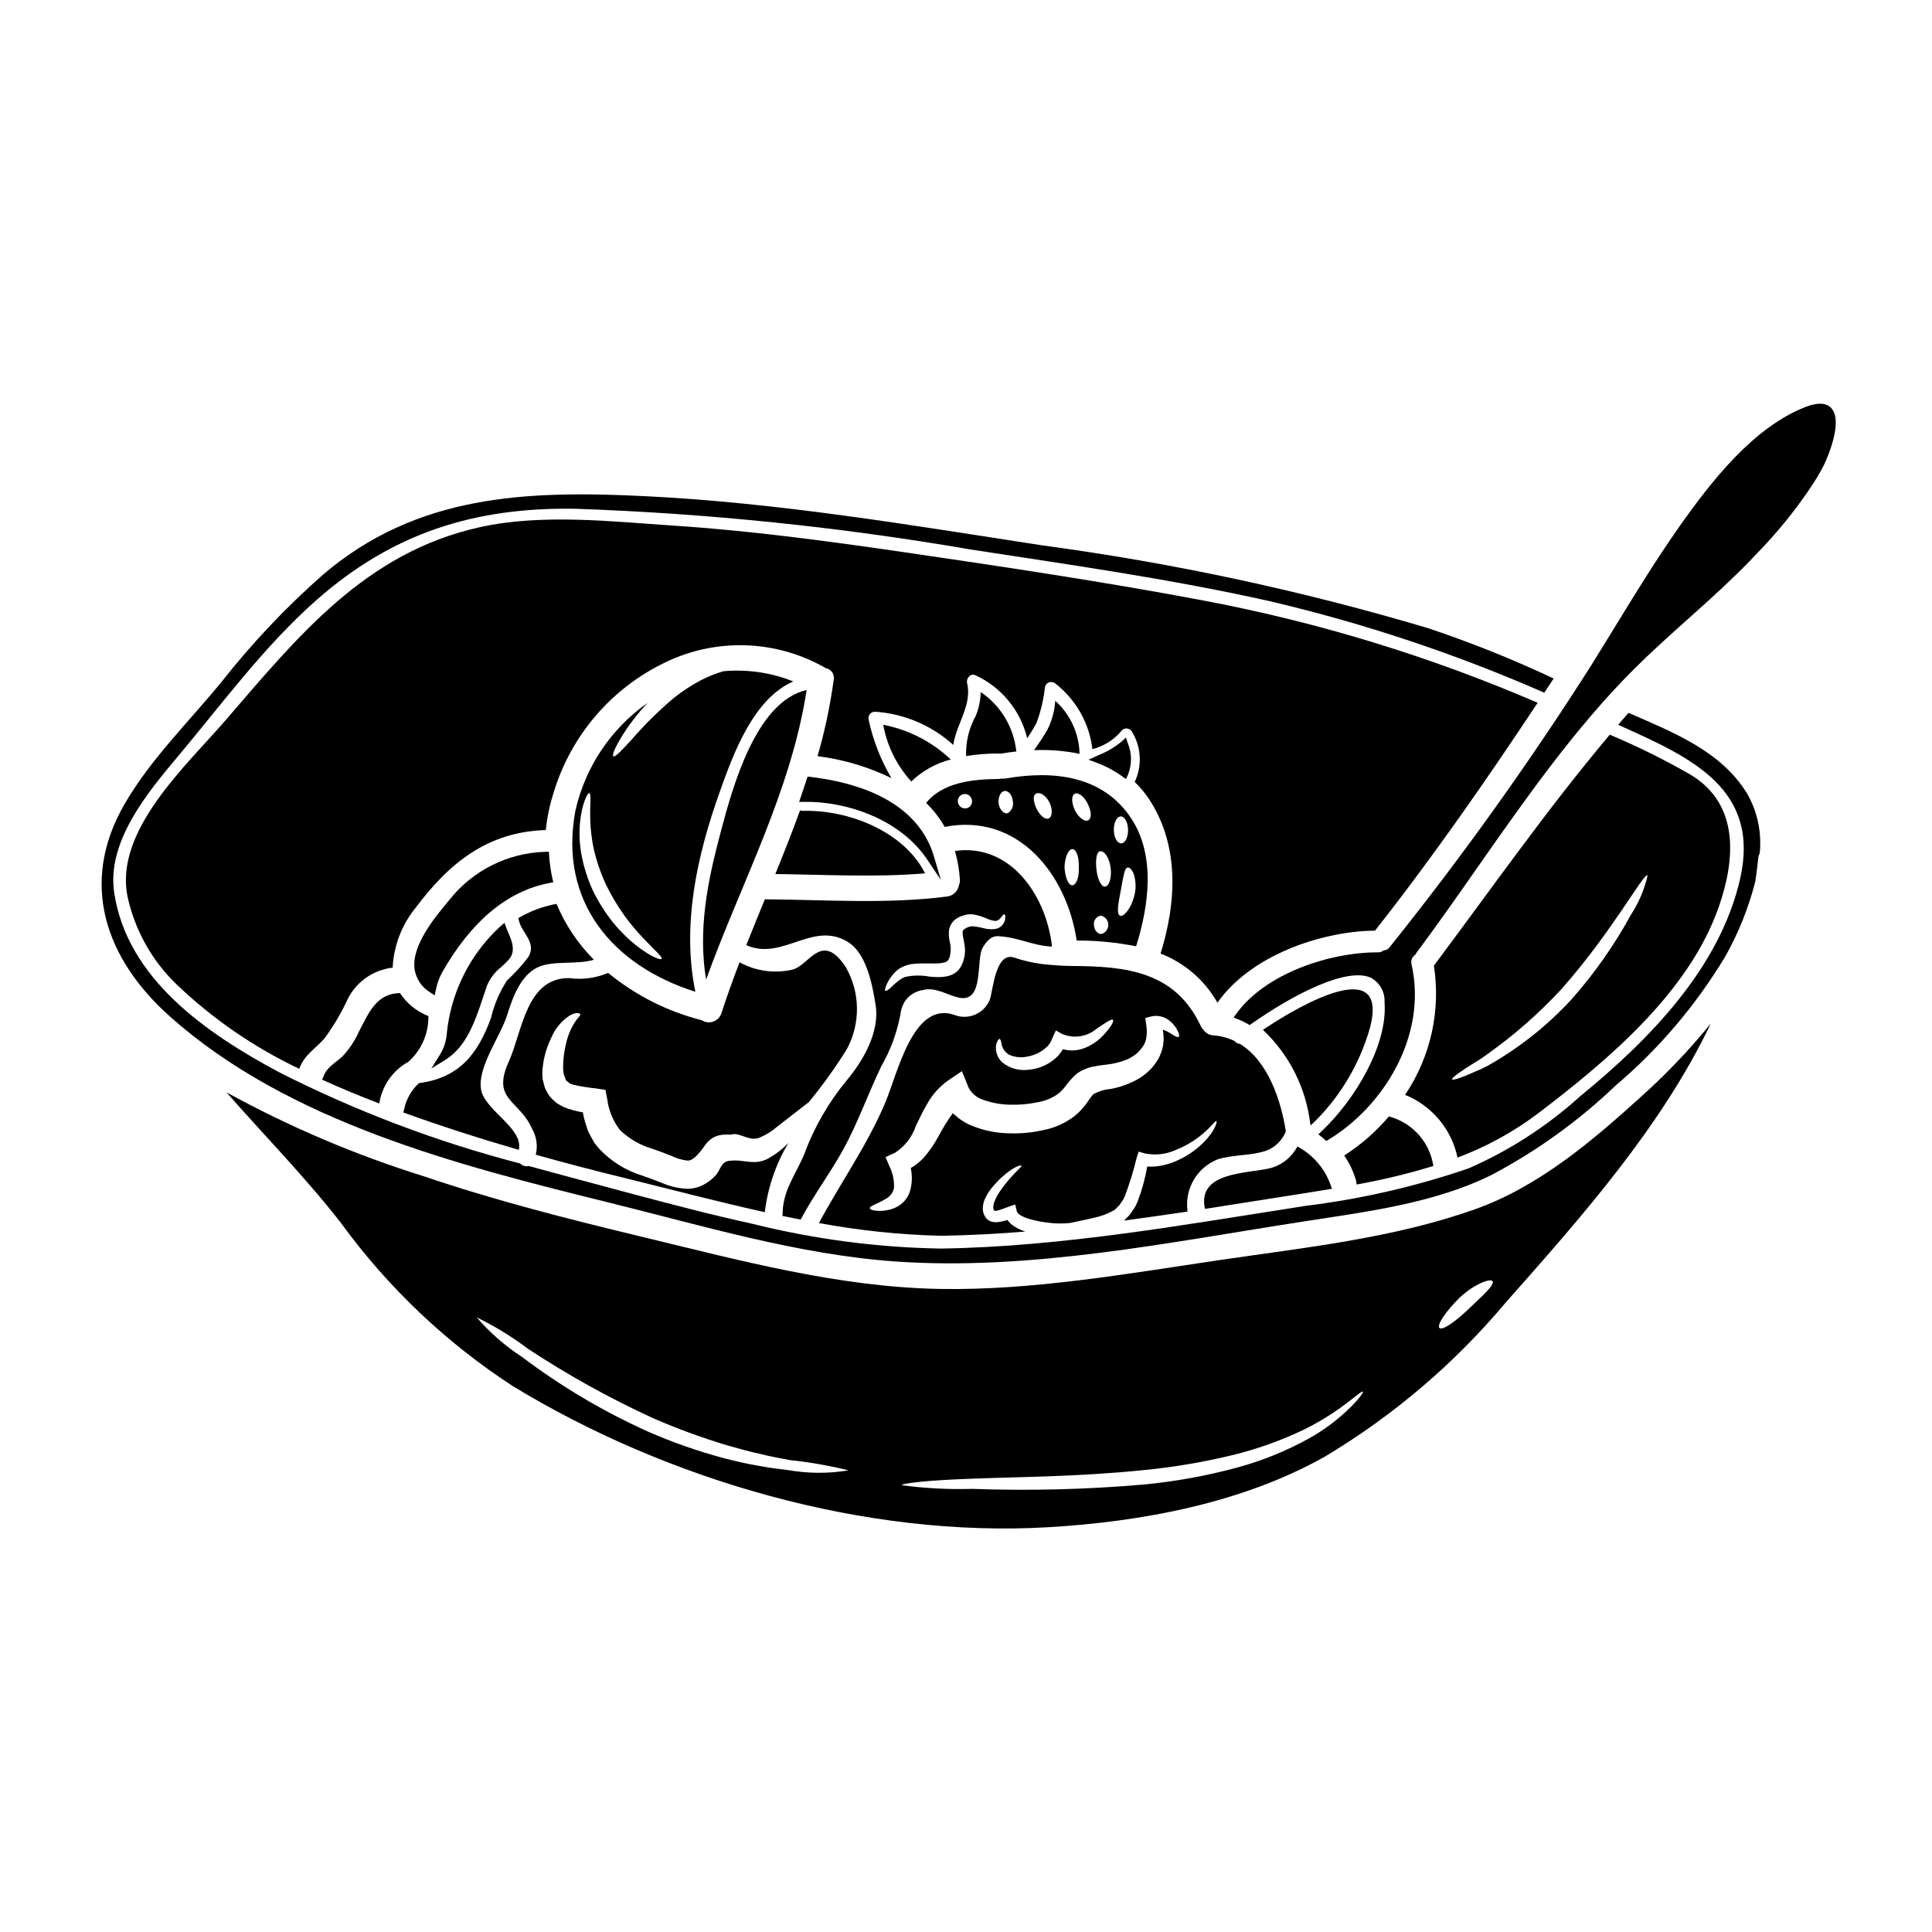 <?xml version="1.0" encoding="UTF-8"?>
<!-- Uploaded to: SVG Repo, www.svgrepo.com, Generator: SVG Repo Mixer Tools -->
<svg fill="#000000" width="800px" height="800px" version="1.1" viewBox="144 144 512 512" xmlns="http://www.w3.org/2000/svg">
 <g>
  <path d="m478.69 416.92c7.027 6.617 11.48 15.508 12.566 25.098l0.203 0.133h0.004c7.453-7.062 12.855-16.016 15.633-25.902 4.863-18.949-17.551-6.648-28.406 0.672z"/>
  <path d="m480.81 453.53c-5.973 1.555-19.68 0.812-17.484 10.836 6.106-0.949 12.203-1.918 18.227-2.863 5.156-0.836 10.316-1.598 15.43-2.457-0.043-0.113-0.09-0.199-0.133-0.34v0.004c-1.457-4.676-4.703-8.586-9.031-10.879-1.453 2.785-3.988 4.848-7.008 5.699z"/>
  <path d="m579.18 434.38c-13.066 11.871-27.281 24.008-44.129 30.027-21.719 7.75-45.266 10.207-67.969 13.539-24.238 3.582-49.492 8.066-74.047 7.637-27.098-0.496-53.32-7.66-79.508-13.965-19.285-4.641-38.547-9.551-57.332-15.93-18.086-5.644-35.566-13.086-52.176-22.211 10.141 11.578 20.953 22.551 30.414 34.715v0.004c12.395 17.016 27.789 31.625 45.426 43.113 41.137 25.051 93.645 40.258 141.95 37.418 24.758-1.441 51.562-6.418 73.395-18.766 18.098-10.836 34.262-24.617 47.824-40.773 20.207-22.828 41.246-46.52 54.355-73.957h0.004c-5.559 6.848-11.645 13.254-18.203 19.148zm-226.32 99.211c-2.457-0.316-5.16-0.609-8.023-1.18-2.887-0.473-5.922-1.18-9.102-2.004h0.004c-6.891-1.848-13.629-4.215-20.164-7.086-11.773-5.312-22.918-11.926-33.227-19.711-4.484-2.914-8.531-6.449-12.027-10.496 4.781 2.32 9.324 5.102 13.562 8.309 10.59 6.977 21.695 13.137 33.223 18.426 6.371 2.777 12.898 5.168 19.555 7.164 3.086 0.879 6.019 1.707 8.809 2.293 2.754 0.719 5.406 1.148 7.773 1.621v0.004c5.269 0.551 10.492 1.461 15.633 2.727-5.297 0.883-10.711 0.859-16.004-0.066zm149.15-16.758c-3.297 3.277-7.031 6.09-11.094 8.355-6.039 3.348-12.461 5.949-19.125 7.75-8.105 2.191-16.383 3.691-24.738 4.484-15.078 1.301-30.223 1.688-45.348 1.148-6.258 0.18-12.516-0.145-18.719-0.969 0-0.52 7.164-1.355 18.719-1.734 11.555-0.473 27.527-0.473 44.965-2.231v-0.004c8.16-0.77 16.254-2.133 24.219-4.078 6.469-1.594 12.754-3.852 18.762-6.734 10.207-5.07 15.047-10.52 15.543-10 0.141 0.156-0.848 1.664-3.172 4.012zm31.414-26.156c-3.648 3.543-7.211 6.016-7.953 5.246-0.742-0.766 1.574-4.328 5.363-8.043 3.938-3.695 8.289-5.203 8.719-4.328 0.52 0.973-2.5 3.703-6.129 7.125z"/>
  <path d="m409.15 343.73c1.375-0.223 2.754-0.43 4.188-0.586-0.664-6.387-4.125-12.152-9.445-15.746-0.043 2.133-0.473 4.234-1.262 6.215-1.828 3.281-2.731 6.992-2.609 10.746 2.801-0.449 5.633-0.676 8.469-0.672 0.223 0 0.441 0.016 0.66 0.043z"/>
  <path d="m575.58 332.92c-0.926 1.035-1.848 2.094-2.754 3.148 0.395 0.18 0.789 0.363 1.18 0.539 18.473 8.312 36.496 16.672 31.156 40.234-5.383 23.723-24.176 42.781-42.422 57.695l0.004-0.004c-8.758 7.922-18.738 14.371-29.559 19.102-13.988 4.789-28.438 8.113-43.113 9.918-31.922 4.957-64.32 10.836-96.688 11.332-16.852-0.277-33.617-2.481-49.969-6.559-5.379-1.18-10.723-2.457-16.039-3.805-10.789-2.727-21.535-5.676-32.273-8.539-3.648-0.969-7.32-1.969-10.973-2.977h-0.004c-0.812 0.195-1.668-0.051-2.25-0.652-22.184-5.766-43.68-13.914-64.113-24.301-18.895-10.141-40.102-24.602-43.5-47.488-2.027-13.539 8.852-26.535 16.926-36.156 11.715-13.969 22.93-29.266 36.652-41.359 20.207-17.844 41.969-24.672 68.73-24.219h-0.004c35.09 1.227 70.051 4.832 104.65 10.789 26.512 4.078 53.164 7.84 79.363 13.723 24.91 5.848 49.234 13.957 72.672 24.23 0.836-1.258 1.645-2.5 2.481-3.758-10.859-5.117-22.016-9.586-33.41-13.383-33.363-9.918-67.445-17.234-101.94-21.875-35.121-5.402-70.332-11.375-105.88-13.086-31.199-1.508-60.125-0.359-84.949 20.859-9.711 8.547-18.621 17.957-26.629 28.113-8.742 10.746-19.035 20.703-25.977 32.754-12.02 20.844-5.035 40.938 12.078 56.184 31.336 27.945 76.32 39.445 116.15 49.266 24.828 6.129 50.125 13.777 75.695 15.633 36.18 2.613 73.348-5.137 108.96-10.629 16.531-2.57 34.242-4.754 49.402-12.258l-0.004 0.004c11.965-6.309 22.996-14.246 32.781-23.586 11.547-9.777 21.418-21.383 29.215-34.352 3.516-6.254 6.191-12.941 7.957-19.895 0.293-2.008 0.562-4.035 0.762-6.086 0.043-0.469 0.176-0.93 0.395-1.348 0.574-5.492-0.59-11.023-3.336-15.816-6.875-11.281-19.691-16.281-31.43-21.395z"/>
  <path d="m472.63 420.66c-0.609-0.059-1.168-0.355-1.555-0.832-1.73-0.82-3.598-1.309-5.508-1.445-1.031-0.035-1.984-0.551-2.57-1.395-0.312-0.289-0.566-0.633-0.746-1.012-6.754-14.512-19.742-15.93-34.223-15.98-2.434-0.023-5.609-0.246-8.066-0.539-2.453-0.328-4.867-0.895-7.211-1.695-4.981-1.598-5.562 8.66-6.441 11.152-0.719 1.789-2.117 3.219-3.887 3.973-1.773 0.758-3.773 0.781-5.559 0.062-10.883-3.715-14.957 15.453-18.293 23.336-4.797 11.332-11.781 21.086-17.547 31.836l-0.004-0.004c10.691 1.992 21.523 3.121 32.395 3.379 7.434-0.113 14.891-0.52 22.324-1.125-0.113-0.047-0.223-0.066-0.34-0.113-1.023-0.352-2-0.836-2.902-1.441-0.586-0.414-1.098-0.926-1.512-1.508-0.512 0.156-1.031 0.289-1.555 0.395-0.59 0.145-1.195 0.203-1.805 0.176-0.871-0.004-1.699-0.379-2.273-1.035 0-0.023 0-0.043-0.043-0.066-0.043-0.023-0.023-0.047-0.047-0.066-0.547-0.727-0.832-1.617-0.812-2.523 0.023-0.758 0.176-1.504 0.453-2.207 0.477-1.109 1.098-2.144 1.848-3.086 1.129-1.422 2.414-2.715 3.828-3.856 2.32-1.895 4.035-2.41 4.121-2.117 0.086 0.293-1.145 1.18-2.996 3.309-1.117 1.262-2.141 2.602-3.062 4.012-0.523 0.816-0.941 1.691-1.238 2.613-0.293 0.926-0.223 1.711 0.133 2.027 0.059 0.016 0.121 0.016 0.184 0 0.336-0.016 0.668-0.078 0.988-0.18 0.812-0.223 1.598-0.562 2.754-0.969l1.574-0.539 0.473 1.969h0.004c0.207 0.359 0.512 0.652 0.875 0.852 0.672 0.41 1.391 0.73 2.144 0.949 1.766 0.527 3.574 0.887 5.406 1.078 1.891 0.242 3.805 0.258 5.699 0.047 1.891-0.43 4.211-0.859 6.215-1.355v0.004c1.82-0.379 3.574-1.023 5.203-1.914l0.246-0.156 0.113-0.047 0.52-0.516c0.293-0.363 0.812-0.742 0.945-1.059 0.203-0.316 0.395-0.609 0.629-0.926 0.234-0.316 0.395-0.762 0.586-1.125h0.004c1.262-3.344 2.312-6.762 3.148-10.234l0.516-1.574 1.512 0.449c2.785 0.609 5.695 0.305 8.289-0.879 2.184-0.852 4.242-2.004 6.106-3.426 3.176-2.391 4.328-4.438 4.688-4.234 0.293 0.066-0.34 2.637-3.426 5.676-1.828 1.836-3.957 3.344-6.297 4.465-1.445 0.738-2.984 1.273-4.574 1.598-1.324 0.297-2.688 0.395-4.039 0.293-0.547 3.219-1.418 6.371-2.59 9.418-0.246 0.496-0.449 0.992-0.742 1.488l-1.035 1.531h-0.004c-0.309 0.43-0.66 0.828-1.059 1.18l-0.539 0.543-0.047 0.066c-0.047 0.035-0.094 0.07-0.133 0.113 5.609-0.742 11.242-1.574 16.852-2.391l-0.004 0.004c-0.871-5.918 2.441-11.656 8-13.855 4.188-1.309 8.695-0.879 12.84-2.273v-0.004c2.375-0.898 4.262-2.754 5.203-5.117-1.273-8.281-4.766-18.648-12.133-23.172zm-64.629 0.137c0.316-0.969 0.605-1.488 0.879-1.465 0.273 0.023 0.449 0.582 0.586 1.598 0.281 1.039 0.941 1.938 1.848 2.523 1.52 0.727 3.238 0.926 4.887 0.562 2.094-0.344 4.023-1.348 5.512-2.859 0.273-0.316 0.453-0.652 0.699-0.969 0.156-0.34 0.293-0.676 0.449-1.012l0.949-2.098 1.688 0.949c3.102 1.285 6.664 0.719 9.215-1.465 2.363-1.574 3.871-2.66 4.211-2.297s-0.496 1.969-2.656 4.211v-0.004c-1.344 1.414-2.973 2.519-4.777 3.246-1.176 0.469-2.43 0.691-3.695 0.652-0.715-0.027-1.426-0.133-2.117-0.316-0.336 0.562-0.715 1.098-1.129 1.602-2.074 2.207-4.891 3.57-7.906 3.832-2.5 0.348-5.031-0.348-7.008-1.918-1.332-1.199-1.949-3.008-1.633-4.773zm48.367-2.027c-0.273 0.223-0.992-0.156-2.117-0.883-0.652-0.438-1.367-0.781-2.117-1.012 0.172 0.91 0.258 1.832 0.246 2.758-0.047 0.496-0.09 0.992-0.156 1.508-0.137 0.496-0.273 1.016-0.395 1.531-0.203 0.496-0.395 0.992-0.633 1.512-0.238 0.52-0.605 1.012-0.945 1.531-0.316 0.43-0.562 0.742-0.855 1.125-0.543 0.609-0.859 0.859-1.309 1.309l0.004-0.004c-0.891 0.801-1.875 1.488-2.93 2.051-2.137 1.137-4.43 1.941-6.805 2.391-1.648 0.121-3.25 0.613-4.684 1.438-0.605 0.73-1.164 1.5-1.668 2.301-0.465 0.652-0.977 1.27-1.531 1.848-0.473 0.512-0.98 0.992-1.512 1.438-2.504 1.98-5.449 3.316-8.582 3.902-2.91 0.652-5.894 0.93-8.875 0.828-3.375-0.039-6.711-0.707-9.84-1.965-0.836-0.324-1.633-0.73-2.387-1.219-0.805-0.473-1.555-1.039-2.231-1.688-0.199-0.133-0.383-0.293-0.539-0.473-1.48 2.059-2.812 4.219-3.988 6.469-1.051 1.914-2.305 3.711-3.738 5.359-1.004 1.07-2.156 1.988-3.426 2.727 0.465 2.106 0.371 4.297-0.27 6.356-0.477 1.328-1.328 2.484-2.457 3.332-0.859 0.625-1.832 1.074-2.863 1.328-1.281 0.332-2.617 0.418-3.934 0.246-0.832-0.133-1.309-0.359-1.328-0.605-0.113-0.609 1.777-1.039 4.121-2.434 1.219-0.59 2.074-1.73 2.301-3.066 0.062-2.012-0.379-4.008-1.285-5.809l-0.973-2.254 2.57-1.18v-0.004c2.574-1.676 4.5-4.172 5.477-7.082 0.879-1.777 1.754-3.785 3.019-5.879v-0.004c1.359-2.434 3.238-4.535 5.508-6.152l3.672-2.477 1.758 4.328 0.004 0.004c0.805 1.559 2.199 2.727 3.871 3.246 2.301 0.836 4.723 1.277 7.164 1.309 2.367 0.07 4.734-0.133 7.051-0.609 1.945-0.293 3.801-1.016 5.43-2.121 0.441-0.316 0.852-0.68 1.219-1.082 0.297-0.297 0.574-0.609 0.832-0.941 0.848-1.188 1.812-2.285 2.883-3.273 0.703-0.586 1.504-1.051 2.363-1.371 0.715-0.332 1.473-0.566 2.25-0.699 1.465-0.316 2.59-0.395 3.582-0.543 1.777-0.191 3.519-0.625 5.18-1.281 0.695-0.281 1.355-0.648 1.969-1.082l0.766-0.562c0.316-0.336 0.695-0.672 0.922-0.945 0.156-0.223 0.34-0.43 0.52-0.652 0.18-0.223 0.34-0.52 0.496-0.766s0.246-0.562 0.359-0.812c0.109-0.246 0.16-0.562 0.227-0.855 0.199-1.129 0.207-2.285 0.023-3.418l-0.273-1.969 1.488-0.395v0.004c1.613-0.398 3.316-0.07 4.664 0.898 0.797 0.602 1.48 1.332 2.027 2.16 0.789 1.316 0.945 2.106 0.68 2.332z"/>
  <path d="m389.44 356.78c1.922 1.879 3.574 4.019 4.91 6.352 19.328-3.762 32.309 12.367 34.988 30.117l-0.004 0.004c5.289-0.023 10.562 0.492 15.746 1.531 3.383-10.77 5.203-23.969-1.258-33.852-7.547-11.465-20.727-12.82-33.293-10.629h-0.004c-0.391 0.078-0.789 0.086-1.18 0.023-0.281 0.078-0.566 0.117-0.855 0.117-6.551 0.051-14.656 0.836-19.051 6.336zm55.008 18.852h0.004c0.531 1.668 0.633 3.445 0.289 5.16-0.812 3.965-3.062 6.328-3.938 5.879-0.992-0.453-0.43-3.383 0.199-6.582 0.297-1.621 0.52-3.062 0.789-4.098 0.223-1.18 0.539-2.027 1.059-2.094 0.523-0.062 1.129 0.543 1.602 1.734zm-3.469-15.273c1.059-0.023 1.938 1.555 1.969 3.516 0.031 1.961-0.738 3.602-1.801 3.625-1.062 0.023-1.938-1.574-1.969-3.516-0.031-1.938 0.746-3.578 1.805-3.621zm-5.453 9.234c0.988-0.199 2.434 1.465 2.812 4.418 0.316 2.754-0.449 4.887-1.488 4.957-1.039 0.066-2.004-2.027-2.273-4.484-0.262-2.273-0.105-4.684 0.953-4.887zm0.199 17.055 0.008 0.004c1.121 0.238 1.941 1.211 1.98 2.359 0.043 1.148-0.699 2.18-1.801 2.504-1.059 0.047-1.938-1.012-2.004-2.363v0.004c-0.18-1.195 0.633-2.309 1.824-2.504zm-6.957-32.273c0.922-0.496 2.523 0.609 3.512 2.68 0.902 1.871 1.082 3.582 0.246 4.258-0.836 0.676-2.68-0.52-3.668-2.59-0.875-1.852-1.008-3.836-0.086-4.332zm-0.562 14.641c1.059 0.047 1.797 2.231 1.688 4.867 0.133 2.523-0.629 4.617-1.688 4.723-1.059 0.105-1.969-2.117-2.098-4.887 0.117-2.656 1.051-4.75 2.102-4.684zm-9.758-14.641c0.859-0.562 2.523 0.066 3.672 2.273 0.969 2.027 0.699 3.988-0.293 4.281-0.992 0.297-2.297-0.902-3.109-2.57-0.715-1.445-1.164-3.406-0.266-3.969zm-8.266-0.762c1.035-0.113 2.094 1.012 2.227 2.754h0.008c0.246 1.195-0.262 2.422-1.285 3.086-0.922 0.473-2.363-0.879-2.5-2.703-0.113-1.5 0.52-2.988 1.555-3.121zm-12.234 1.969h0.008c0.191-0.465 0.562-0.832 1.027-1.023 0.465-0.188 0.988-0.184 1.449 0.012 0.965 0.414 1.426 1.523 1.035 2.5-0.363 0.938-1.414 1.41-2.359 1.059-0.492-0.184-0.891-0.555-1.105-1.031-0.219-0.48-0.234-1.023-0.047-1.512z"/>
  <path d="m290.62 377.83-0.215-0.988h-0.004c-0.449-2.035-0.746-4.102-0.879-6.18l-0.059-0.953-0.957 0.031c-9.949 0.277-19.266 4.953-25.434 12.766-3.777 4.519-10.105 12.082-9.199 18.387v-0.004c0.41 2.547 1.922 4.785 4.137 6.109l1.18 0.789 0.312-1.414c0.305-1.609 0.855-3.164 1.629-4.609 7.742-13.637 17.32-21.648 28.48-23.762z"/>
  <path d="m277.7 388.56-1.059 0.898c-8.234 7.527-13.332 17.879-14.289 28.992-0.215 1.84-0.844 3.606-1.84 5.164l-2.211 3.543 3.543-2.164c5.785-3.543 8.055-10.316 10.234-16.875 0.332-0.992 0.664-1.969 1.008-2.969v0.004c0.812-1.926 2.106-3.606 3.754-4.891 0.621-0.574 1.254-1.18 1.867-1.816 2.152-2.266 0.941-5.086-0.031-7.348-0.18-0.418-0.355-0.828-0.504-1.219z"/>
  <path d="m315.64 330.26c-9.719 6.812-16.547 17.004-19.156 28.586-4.508 24.285 10.066 41.117 31.789 47.984-3.629-17.75 0.426-36.109 6.512-53.098 3.543-9.934 8.828-24.508 19.441-29.148h-0.004c-5.859-2.34-12.188-3.266-18.473-2.707-2.137 0.621-4.203 1.449-6.176 2.481-2.461 1.316-4.797 2.856-6.981 4.594-3.977 3.348-7.684 7-11.086 10.926-2.723 2.977-4.504 4.867-4.957 4.551-0.453-0.32 0.562-2.656 2.816-6.195h0.004c1.832-2.852 3.934-5.519 6.269-7.973zm-6.297 56.207v-0.004c1.539 2.133 3.215 4.156 5.023 6.062 3.019 3.219 5.316 5.117 4.957 5.586-0.27 0.395-2.973-0.605-6.777-3.602h-0.004c-2.191-1.75-4.195-3.731-5.969-5.902-2.164-2.688-4.012-5.613-5.512-8.719-1.441-3.16-2.469-6.492-3.062-9.91-0.465-2.793-0.551-5.637-0.246-8.453 0.562-4.797 1.969-7.477 2.414-7.34 0.582 0.156 0.109 2.996 0.27 7.43h-0.004c0.102 2.594 0.434 5.172 0.992 7.707 0.73 3.078 1.762 6.074 3.086 8.945 1.375 2.867 2.996 5.609 4.844 8.195z"/>
  <path d="m309.29 456.12c12.391 3.043 24.848 6.352 37.391 9.125 0.773-6.492 2.91-12.75 6.266-18.363-0.316 0.316-0.609 0.609-0.949 0.926-1.102 1.047-2.316 1.961-3.625 2.727-4.144 2.789-7.031 0.516-11.176 1.102-2.273 0.316-2.207 2.566-3.762 4.078-0.883 0.922-1.91 1.691-3.039 2.277-1.297 0.668-2.731 1.027-4.188 1.047-2.32-0.09-4.606-0.609-6.734-1.531-0.836-0.316-1.691-0.629-2.523-0.969-0.926-0.316-1.852-0.652-2.754-0.992-4.406-1.355-8.379-3.852-11.516-7.231l-1.125-1.398c-0.316-0.496-0.562-1.012-0.859-1.531l-0.812-1.531c-0.199-0.52-0.336-1.039-0.516-1.555l0.004 0.004c-0.41-1.145-0.711-2.32-0.902-3.516-1.691-0.281-3.356-0.734-4.957-1.352-0.699-0.363-1.398-0.723-2.051-1.148h0.004c-0.652-0.535-1.254-1.121-1.805-1.762-0.5-0.73-0.93-1.504-1.281-2.316-0.137-0.496-0.273-0.992-0.395-1.488l-0.199-0.812-0.023-0.473c-0.023-0.316-0.043-0.652-0.043-0.926l-0.004 0.004c0-0.566 0.035-1.129 0.109-1.688 0.098-1.012 0.27-2.016 0.52-2.996 0.426-1.703 1.031-3.359 1.805-4.938 1.008-2.352 2.684-4.359 4.82-5.766 1.754-0.992 2.633-0.629 2.789-0.363 0.203 0.363-0.719 0.992-1.352 2.051h0.004c-1.109 1.703-1.91 3.586-2.359 5.566-0.352 1.414-0.594 2.852-0.723 4.301-0.074 0.797-0.105 1.594-0.09 2.391 0.004 0.395 0.035 0.789 0.09 1.18 0.008 0.172 0.039 0.336 0.09 0.496l0.066 0.18 0.539 1.422c0.203 0.176 0.316 0.176 0.395 0.316 0.133 0.133 0.395 0.246 0.562 0.43 0.27 0.109 0.582 0.223 0.879 0.359 2.078 0.461 4.18 0.801 6.297 1.012l2.297 0.359 0.496 2.613h0.004c0.383 2.945 1.551 5.731 3.379 8.066 2.394 2.289 5.301 3.973 8.48 4.902l2.637 0.945 2.754 1.082c1.242 0.586 2.574 0.965 3.938 1.125 0.719 0.043 1.258-0.203 2.207-1.035 0.516-0.5 0.996-1.035 1.441-1.602 0.273-0.316 0.34-0.449 0.562-0.742l0.395-0.562c0.137-0.199 0.395-0.539 0.609-0.789 0.305-0.348 0.645-0.664 1.012-0.945 0.41-0.301 0.855-0.551 1.328-0.742 0.379-0.164 0.773-0.27 1.184-0.316 0.32-0.082 0.652-0.129 0.984-0.137l0.812-0.023h0.395c0.246 0 0.496 0 0.742 0.023 2.164-0.836 4.957 2.207 7.871 0.609 1.035-0.449 2.016-1.008 2.93-1.668 3.871-3.019 7.031-5.477 9.215-7.164 0.176-0.156 0.359-0.27 0.516-0.395 3.652-4.434 7.012-9.109 10.047-13.988 3.719-6.836 3.606-15.113-0.289-21.852-6.422-9.664-9.711-0.223-14.168 0.742l-0.004 0.004c-4.731 1.07-9.691 0.371-13.945-1.969-1.711 4.484-3.332 8.988-4.82 13.539-0.34 1.02-1.129 1.824-2.144 2.18-1.012 0.355-2.133 0.227-3.035-0.355-9.098-2.309-17.574-6.594-24.828-12.547-3.258 1.391-6.832 1.867-10.34 1.375-11.414-0.066-12.391 14.191-15.973 22.102-4.66 10.316 2.703 10.023 6.176 17.863v-0.004c1.184 2.078 1.527 4.527 0.969 6.848 7.734 2.176 15.5 4.211 23.301 6.109z"/>
  <path d="m271.48 432.7c-0.98-5.934 5.16-14.078 6.891-19.621 1.398-4.465 3.516-10.629 8.223-12.777 4.035-1.848 10.52-0.582 14.781-1.969-4.223-4.25-7.582-9.273-9.891-14.801-3.578 0.652-7.008 1.934-10.137 3.785 0 0.09 0.066 0.133 0.09 0.246 0.516 3.543 4.977 6.082 2.566 10.066v0.004c-1.668 2.211-3.539 4.262-5.586 6.129-2.004 3.039-3.453 6.41-4.281 9.957-3.543 9.754-8.562 15.949-19.102 17.32-2.039 1.867-3.426 4.34-3.965 7.051-0.043 0.246-0.113 0.488-0.203 0.723 10.094 3.648 20.297 6.914 30.613 9.91 1.375-5.707-9.074-10.461-10-16.023z"/>
  <path d="m249.99 407.17c-6.152 0.133-8.156 4.981-10.836 10.141v-0.004c-1.074 2.449-2.559 4.695-4.391 6.644-1.918 1.754-4.234 2.887-5.094 5.477-0.086 0.238-0.191 0.473-0.316 0.695 5.023 2.297 10.117 4.371 15.184 6.328v-0.176h0.004c0.754-4.613 3.586-8.625 7.68-10.883 3.453-3.082 5.394-7.516 5.316-12.145-0.188-0.043-0.367-0.113-0.539-0.199-2.863-1.23-5.301-3.277-7.008-5.879z"/>
  <path d="m530.26 450.77c7.668-2.867 14.883-6.832 21.418-11.762 18.477-14.078 39.941-32.055 47.828-54.711 4.348-12.48 5.543-27.055-7.363-34.918v0.004c-6.949-4.012-14.141-7.578-21.539-10.68-16.422 19.508-31.094 40.457-46.539 61.113l-0.07 0.066c1.863 11.977-0.863 24.219-7.637 34.27 7.117 2.871 12.332 9.105 13.902 16.617zm0.879-22.777c0.789-0.562 1.777-1.215 2.949-1.938h-0.004c1.336-0.781 2.633-1.629 3.879-2.547 7.199-5.09 13.852-10.918 19.844-17.391 13.723-15.543 21.719-30.797 22.828-30.141-0.828 3.699-2.316 7.215-4.391 10.387-4.367 8-9.613 15.488-15.633 22.324-6.203 6.769-13.395 12.559-21.336 17.168-1.352 0.793-2.758 1.488-4.215 2.07-1.234 0.562-2.344 1.016-3.242 1.375-1.801 0.699-2.883 0.973-2.996 0.742-0.113-0.23 0.711-0.957 2.312-2.062z"/>
  <path d="m551.5 330.24c-28.266-12.188-57.781-21.238-88.016-26.992-26.672-5.047-53.57-9.055-80.422-12.988-20.074-2.906-40.211-5.633-60.465-6.957-16.555-1.105-35.008-3.223-51.383 0.395-30.434 6.715-48.273 28.969-67.582 51.34-10.207 11.809-29.375 29.125-25.84 46.52h-0.004c1.918 8.867 6.426 16.969 12.957 23.27 9.578 9.168 20.57 16.738 32.555 22.414 1.465-3.879 4.078-5.047 6.691-8.066v0.004c2.238-3.039 4.188-6.281 5.812-9.688 2.18-4.988 6.848-8.438 12.258-9.055 0.281-5.836 2.438-11.43 6.144-15.945 8.941-11.918 19.082-20.051 34.445-20.523 0.336-3.375 1.031-6.707 2.074-9.934 4.57-15.121 15.281-27.629 29.52-34.469 13.445-6.539 29.246-6.051 42.262 1.305 0.105 0.047 0.207 0.109 0.297 0.184 0.699 0.113 1.324 0.512 1.73 1.098 0.402 0.586 0.547 1.309 0.406 2.008-0.93 6.84-2.359 13.602-4.281 20.23 6.801 0.855 13.414 2.82 19.574 5.812-2.824-4.793-4.863-10.012-6.031-15.457-0.129-0.504-0.02-1.043 0.297-1.457 0.312-0.418 0.801-0.668 1.324-0.68 7.734 0.496 15.07 3.602 20.812 8.805 0.789-5.539 5.07-10.629 3.648-16.422-0.27-1.148 0.836-2.59 2.098-2.094 6.949 3.144 12.055 9.32 13.832 16.738 0.902-1.305 1.73-2.656 2.477-4.055 1.152-3.098 1.91-6.332 2.254-9.621 0.168-0.57 0.625-1.012 1.203-1.168 0.574-0.152 1.191 0.008 1.621 0.422 5.422 4.246 8.926 10.48 9.73 17.316 2.926-0.738 5.551-2.359 7.523-4.641 0.301-0.508 0.84-0.828 1.434-0.844 0.59-0.016 1.148 0.277 1.473 0.773 2.527 4.043 2.82 9.094 0.785 13.406 1.441 1.387 2.727 2.93 3.832 4.594 8.086 12.348 7.231 27.352 3.019 40.887h-0.004c6.379 2.465 11.707 7.066 15.074 13.02 8.695-12.41 27.211-18.922 41.766-19.102 15.43-19.609 29.465-39.828 43.098-60.383z"/>
  <path d="m423.65 329.72c-0.164 2.629-0.855 5.203-2.027 7.566-1.102 1.918-2.316 3.738-3.582 5.512h0.004c4.039-0.164 8.086 0.16 12.051 0.969-0.117-5.371-2.449-10.457-6.445-14.047z"/>
  <path d="m629.29 252.13c-1.344-1.426-3.641-1.52-6.805-0.281-13.578 5.297-24.621 19.141-33.633 31.98-6.113 8.715-11.75 17.922-17.199 26.828-1.914 3.121-3.832 6.238-5.762 9.352v0.004c-16.492 25.969-34.398 51.012-53.641 75.016-0.293 0.43-0.75 0.715-1.266 0.789l-0.254 0.023-0.207 0.145c-0.434 0.293-0.957 0.434-1.477 0.395-12.723 0-29.621 5.57-37.391 16.242l-0.75 1.031 1.18 0.465h-0.004c0.879 0.34 1.73 0.746 2.547 1.215l0.543 0.316 0.516-0.359c11.172-7.828 25.348-15.121 31.688-12.145v0.004c2.316 1.312 3.688 3.82 3.543 6.477 0.863 11.27-7.75 25.734-16.703 34.195l-0.824 0.789 0.891 0.707c0.191 0.152 0.395 0.344 0.652 0.57l0.543 0.484 0.621-0.375c14.195-8.547 26.305-27.238 21.969-46.445v0.004c-0.227-0.855 0.062-1.766 0.746-2.332l0.34-0.297-0.004-0.117c5.512-7.398 11.02-15.234 16.32-22.828 12.785-18.258 26.004-37.137 41.574-52.68 4.59-4.57 9.512-8.977 14.273-13.246 6.297-5.629 12.773-11.449 18.621-17.73 4.84-4.988 9.25-10.375 13.191-16.102l0.434-0.648h-0.004c1.43-2.059 2.719-4.211 3.856-6.445 0.895-1.887 5.121-11.562 1.875-15z"/>
  <path d="m512.1 439.84c-3.422 4.031-7.422 7.531-11.871 10.383 1.414 2.039 2.477 4.301 3.148 6.691 0.074 0.324 0.113 0.656 0.109 0.992 6.883-1.219 13.684-2.859 20.363-4.914-0.445-2.984-1.727-5.781-3.695-8.07-1.969-2.289-4.547-3.973-7.43-4.859-0.215-0.059-0.422-0.137-0.625-0.223z"/>
  <path d="m334.99 364.5c-3.543 13.293-6.039 25.84-3.871 39.109 9.215-25.5 22.504-49.762 26.648-76.754-13.66 3.109-19.801 26.492-22.777 37.645z"/>
  <path d="m367.61 448.37c3.828-7.051 6.465-14.562 9.934-21.781 2.426-4.223 4.133-8.82 5.047-13.602 0.113-1.172 0.465-2.305 1.035-3.336 1.09-1.809 2.949-3.019 5.047-3.289 3.199-0.879 6.469 1.398 9.445 2.027 6.824 1.465 4.461-10.094 6.297-13.227 0.855-1.441 2.094-3.148 4.055-3.062 5.34 0.246 9.102 2.5 14.219 2.754 0-0.066 0.066-0.133 0.086-0.199-1.598-13.539-11.059-27.195-25.703-25.145v0.004c0.707 2.469 1.145 5.004 1.305 7.566 0.047 0.539-0.047 1.082-0.27 1.574-0.277 1.555-1.539 2.742-3.106 2.93-15.973 2.051-32.012 0.859-48.051 0.742-0.09 0-0.16-0.023-0.246-0.023-1.645 4.055-3.312 8.09-4.938 12.168 9.551 4.258 17.527-6.469 26.809-0.926 5.117 3.043 6.644 11.621 7.477 16.828 1.125 7.121-3.332 14.805-7.703 19.984v-0.004c-4.805 5.832-8.598 12.426-11.215 19.512-2.363 5.699-5.769 9.598-5.746 16.195 0 0.066-0.043 0.109-0.043 0.18 1.621 0.336 3.219 0.648 4.84 0.969 3.449-6.516 7.887-12.371 11.426-18.84zm11.465-43.691v0.004c0.312-0.695 0.707-1.344 1.18-1.938 0.621-0.883 1.41-1.633 2.324-2.207 1.176-0.664 2.484-1.051 3.828-1.133 1.375-0.133 2.68-0.066 4.031-0.086 0.633 0 1.465 0.043 1.969 0 0.609-0.008 1.215-0.09 1.801-0.246 0.375-0.074 0.723-0.254 0.992-0.52 0.273-0.395 0.465-0.84 0.562-1.309 0.285-1.242 0.254-2.535-0.09-3.762-0.188-0.871-0.258-1.766-0.203-2.656 0.098-1.164 0.641-2.242 1.512-3.019 0.699-0.57 1.516-0.988 2.387-1.215l0.562-0.156 0.223-0.066h0.066l0.113-0.023 0.246-0.023 0.008-0.004c0.426-0.035 0.855-0.035 1.281 0 1.234 0.207 2.438 0.574 3.582 1.082 0.691 0.324 1.43 0.547 2.184 0.656 0.473 0.02 0.934-0.16 1.266-0.496 0.672-0.695 0.988-1.352 1.281-1.262 0.133 0.047 0.199 0.227 0.223 0.566l0.004-0.004c0.027 0.52-0.066 1.035-0.273 1.508-0.41 0.891-1.207 1.547-2.16 1.781-1.094 0.188-2.219 0.133-3.289-0.16-0.988-0.266-2-0.441-3.019-0.52-0.176 0.047-0.156-0.043-0.562 0.07l-0.223 0.043h-0.023l-0.02 0.023-0.363 0.133v0.004c-0.414 0.148-0.793 0.367-1.129 0.652-0.203 0.223-0.203 0.316-0.246 0.719 0.016 0.57 0.09 1.141 0.223 1.695 0.184 0.809 0.316 1.625 0.395 2.449 0.043 0.496 0.035 0.996-0.023 1.488-0.039 0.488-0.129 0.973-0.266 1.441-0.242 1.062-0.73 2.051-1.422 2.887-0.789 0.824-1.812 1.391-2.93 1.621-0.844 0.18-1.703 0.262-2.566 0.246-0.926 0-1.488-0.09-2.231-0.133-2.148-0.402-4.356-0.363-6.488 0.109-0.727 0.316-1.406 0.742-2.008 1.266-0.535 0.41-1.039 0.859-1.508 1.348-0.859 0.812-1.422 1.18-1.645 1.039s-0.027-0.824 0.445-1.902z"/>
  <path d="m385.5 351.1c2.922-2.812 6.523-4.82 10.453-5.836-4.969-4.707-11.172-7.894-17.891-9.191 1.016 5.609 3.594 10.816 7.438 15.027z"/>
  <path d="m442.39 350.46 0.5-1.082c1.117-2.715 1.109-5.762-0.023-8.469l-0.473-1.461-1.129 1.039h-0.004c-1.832 1.52-3.891 2.742-6.102 3.617l-2.676 1.234 2.207 0.828c2.394 0.891 4.656 2.098 6.727 3.59z"/>
  <path d="m358.03 349.8-0.254 0.758c-0.516 1.574-1.031 3.106-1.551 4.637l-0.449 1.328 1.398-0.023c10.934-0.184 25.328 4.461 32.594 15.352l3.586 5.367-1.824-6.191c-3.426-11.656-14.734-18.965-32.699-21.133z"/>
  <path d="m356.7 358.89c-0.234 0.004-0.465-0.043-0.68-0.137-2.051 5.68-4.277 11.289-6.555 16.875 13.246 0.156 26.488 0.926 39.691-0.18-5.668-11.242-20.516-16.922-32.457-16.559z"/>
 </g>
</svg>